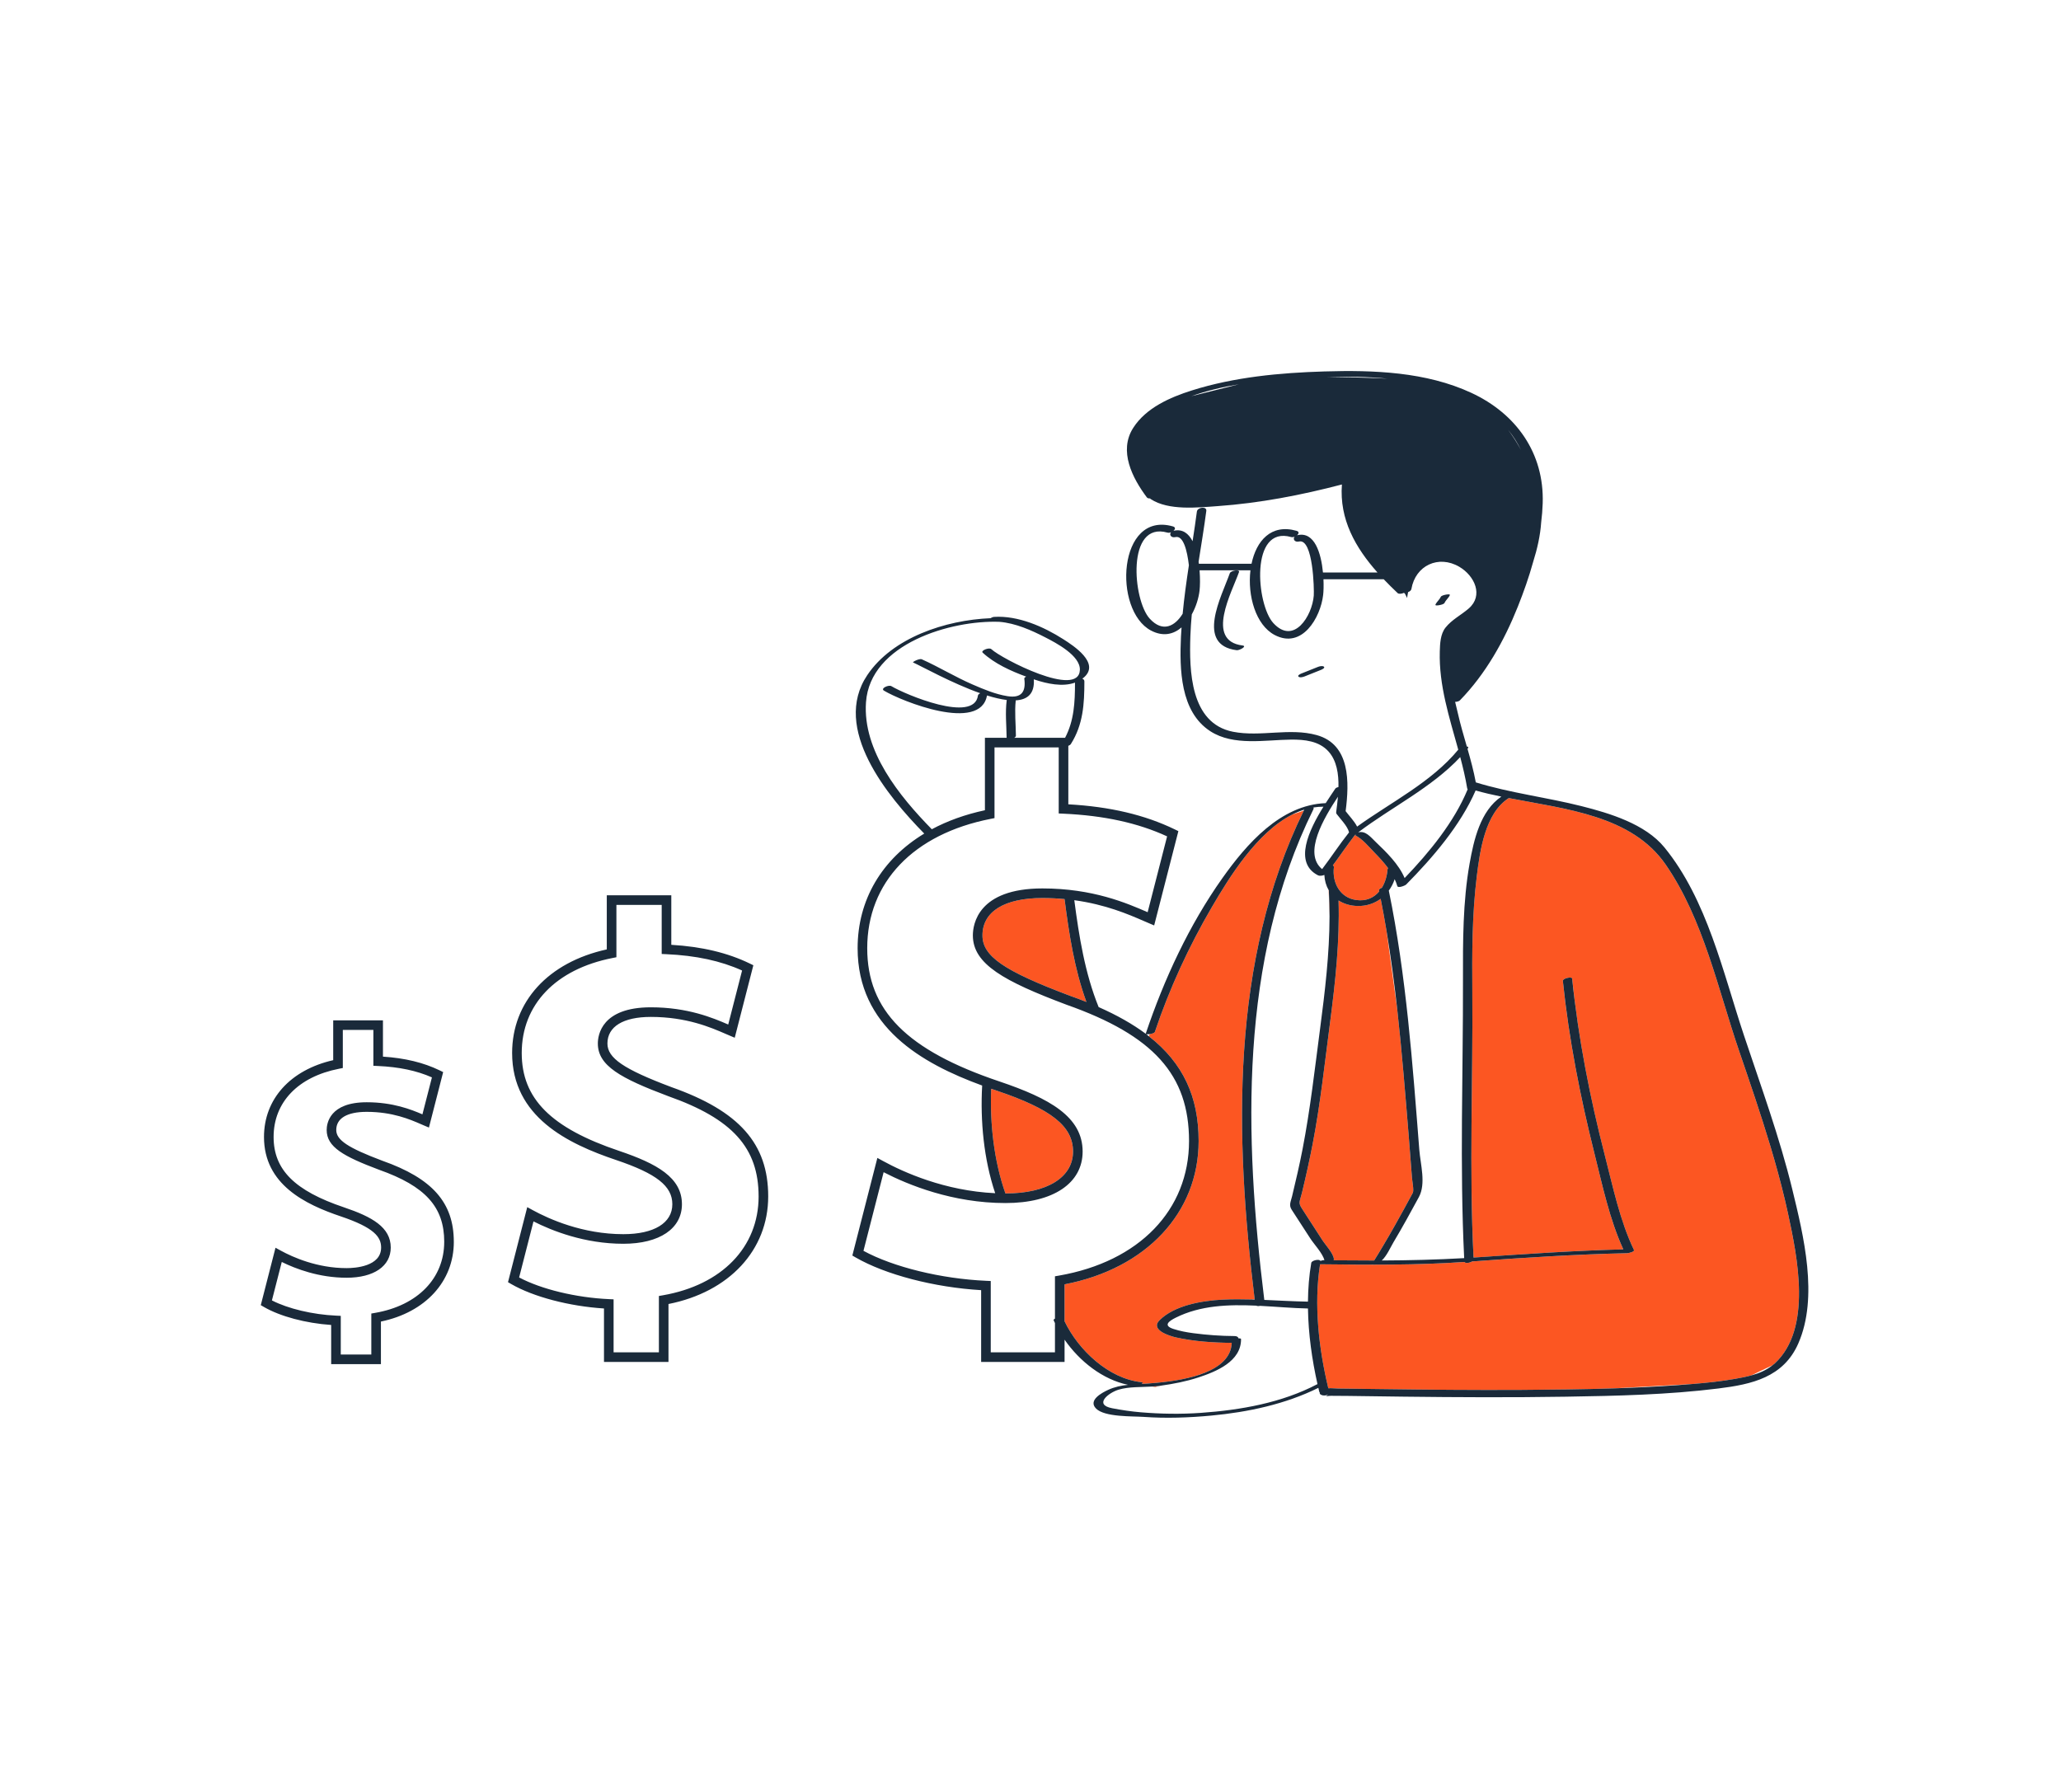 <svg xmlns="http://www.w3.org/2000/svg" width="161" height="140" fill="none" viewBox="0 0 161 140">
    <path fill="#FC5622" d="M138.635 106.527c-.057.053-.12.098-.18.146-.76.348-1.261.599-1.643.784-.413.113-.838.193-1.254.268-1.088.195-2.193.31-3.297.401-1.597.084-3.943.216-6.268.348-2.379.076-4.76.102-7.138.116-3.649.021-7.299-.014-10.947-.063-1.12-.015-2.24-.034-3.359-.042-.213-.002-.509-.038-.785-.022-.741-3.091-1.143-6.519-.645-9.681l.074-.005c3.739.041 7.473.077 11.205-.181.056.121.402.083.592-.04 4.033-.293 8.091-.558 12.133-.644.07-.002.587-.108.516-.256-1.095-2.28-1.643-4.938-2.27-7.37-1.171-4.543-2.075-9.17-2.558-13.839-.017-.161-.747-.017-.725.194.471 4.549 1.355 9.043 2.467 13.476.618 2.465 1.183 5.161 2.255 7.494-3.846.1-7.703.364-11.539.63-.054.003-.107.005-.16.01-.348-6.918-.041-13.799-.095-20.714-.024-3.029-.024-6.07.348-9.082.243-1.962.646-4.932 2.501-6.102 4.495.87 9.613 1.367 12.258 5.199 2.943 4.264 4.085 9.738 5.744 14.585.837 2.448 1.678 4.894 2.421 7.37l.309 1.058c.4 1.396.767 2.802 1.075 4.224.734 3.39 1.914 9.014-1.035 11.738zm-32.668-41.45l-.001.001.011-.004-.01.002zm-1.768 2.683c-.142 1.197.466 2.382 1.752 2.558.778.106 1.377-.182 1.789-.67l-.017-.084c-.016-.077.089-.151.224-.202.254-.413.404-.917.442-1.436.003-.037.02-.07.045-.1-.32-.438-.696-.84-1.061-1.213-.437-.447-.949-1.089-1.529-1.36l.124-.016c-.045-.003-.083-.008-.11-.016-.604.78-1.154 1.598-1.74 2.39.056.028.09.076.081.149zm1.899-2.73l-.009.004.011-.002-.002-.003zm-1.9 33.34c.002.034-.007.065-.021.094 1.057.01 2.114.017 3.169.016.116-.17.549-.9.675-1.11.331-.553.653-1.112.969-1.674.465-.829.924-1.662 1.373-2.5.104-.193-.044-.913-.065-1.193-.076-1.042-.157-2.085-.242-3.126-.273-3.327-.536-6.682-.908-10.02l-.837-6.13c-.14-.838-.291-1.674-.457-2.505-.493.363-1.107.574-1.803.559-.574-.013-1.077-.167-1.487-.428.095 3.179-.25 6.367-.662 9.514-.415 3.167-.757 6.387-1.364 9.524-.246 1.268-.526 2.53-.829 3.785-.178.742-.326.754.012 1.273.529.812 1.057 1.624 1.578 2.441.224.352.873 1.042.899 1.48zm-.391-28.722c-.002-.021.002-.041.008-.06-.009-.014-.015-.03-.023-.044l.067 2.06c.001-.652-.015-1.304-.052-1.956zm-1.959-6.318c-.26.087-.594.201-.915.316-2.758 1.406-4.9 4.888-6.26 7.214-1.804 3.084-3.317 6.368-4.456 9.755-.031.092-.235.156-.416.18l-.044.173c2.667 2.095 3.877 4.72 3.877 8.176 0 5.607-4.1 9.975-10.473 11.198v2.887c1.08 2.252 3.447 4.486 5.992 4.754.155.017.122.077.022.139.163-.009.326-.018.489-.03.882-.063 2.322-.19 3.628-.563.287-.091.57-.186.834-.282 1.155-.466 2.051-1.191 2.093-2.333-1.452-.014-2.927-.109-4.346-.423-.471-.104-2.06-.576-1.29-1.346 1.173-1.169 3.328-1.526 4.907-1.606.763-.038 1.525-.035 2.286-.014l.234-.018c-1.55-12.72-1.92-26.392 3.838-38.177zM90.01 108.328l.242.036s.162-.038.427-.104l-.127.019c-.176.023-.358.038-.542.049zM77.84 85.204l-.413-.141c-.105 2.72.211 5.611 1.113 8.178h.008c3.253 0 5.274-1.254 5.274-3.273 0-1.974-1.678-3.31-5.982-4.764zm5.724-7.413c.451.159.885.322 1.304.489-.941-2.566-1.36-5.337-1.709-8.037-.546-.05-1.12-.082-1.727-.082-2.978 0-4.686 1.064-4.686 2.92 0 1.622 1.657 2.767 6.818 4.71z"/>
    <path fill="#1A2A3A" d="M96.609 50.8c-3.23-.407-1.184-4.197-.541-6.01.08-.228.8-.322.722-.1-.561 1.583-2.653 5.372.269 5.74.4.05-.241.396-.45.37zm6.338 1.307l-1.302.52c-.054.022-.321.145-.206.241.114.095.354.026.472-.02.434-.174.868-.348 1.302-.52.054-.022.322-.146.206-.242-.114-.095-.354-.026-.472.021zm9.472-4.825c.106-.02.375-.068.428-.185.102-.224.307-.371.409-.595.049-.106-.252-.054-.284-.048-.106.02-.374.068-.428.185-.102.224-.307.371-.409.595-.049.107.252.055.284.048zm28.063 57.673c-1.161 2.652-3.623 3.199-6.239 3.524-3.949.492-7.955.579-11.93.642-4.219.067-8.44.048-12.659-.003-1.451-.017-2.902-.04-4.353-.057-.442-.005-.883-.011-1.325-.009-.446.001-.482.152-.187-.143-.213.213-.761.119-.692-.121-.02-.015-.035-.033-.041-.057l-.07-.301c-2.583 1.282-5.509 1.9-8.36 2.167-1.755.164-3.53.228-5.289.102-.869-.061-3.055.029-3.722-.656-.626-.642.443-1.22.948-1.454.504-.234 1.025-.338 1.555-.395-1.978-.41-3.78-1.83-4.957-3.528v1.74h-6.517v-5.608c-3.656-.215-7.475-1.208-9.815-2.562l-.246-.143 1.955-7.627.424.232c1.625.89 4.845 2.344 8.78 2.525-.892-2.654-1.172-5.637-1.018-8.408v-.003c-4.749-1.737-9.729-4.59-9.729-10.73 0-3.797 1.91-6.964 5.205-8.956-2.865-2.916-7.25-8.211-4.45-12.38 1.963-2.928 6.097-4.301 9.623-4.447.094-.055.2-.097.275-.102 1.87-.12 3.877.76 5.417 1.745.805.514 2.86 1.848 1.635 2.96-.05.046-.103.085-.155.125.095.03.164.096.164.209-.001 1.76-.093 3.37-1.056 4.894-.04.061-.112.108-.198.14v4.57c3.25.18 5.974.823 8.32 1.96l.277.135-1.891 7.367-.401-.17c-.137-.057-.282-.12-.437-.188-1.172-.508-2.947-1.277-5.401-1.613.368 2.82.831 5.71 1.901 8.35 1.437.635 2.66 1.326 3.682 2.088-.003-.005-.003-.012 0-.02 1.427-4.241 3.389-8.478 5.98-12.136 1.898-2.677 4.553-5.732 8.075-5.865.288-.45.558-.842.752-1.133.039-.058.136-.1.246-.128.019-1.023-.134-2.057-.775-2.773-.737-.825-1.881-.94-2.926-.93-2.02.02-4.49.517-6.303-.65-2.371-1.527-2.413-4.875-2.3-7.396.01-.24.03-.48.046-.72-.627.538-1.437.745-2.385.246-2.99-1.574-2.595-9.364 1.707-8.138.237.068.185.231.038.353.011-.003.018-.01.03-.012.69-.158 1.158.214 1.472.816.119-.771.235-1.542.336-2.317.045-.34.786-.43.736-.05-.175 1.329-.395 2.652-.603 3.977.008.05.016.1.022.151h4.114c.371-1.78 1.523-3.14 3.511-2.573.237.067.185.23.038.352.011-.003.018-.009.031-.011 1.348-.31 1.855 1.412 2 2.914h4.257c-1.716-1.933-2.983-4.146-2.777-6.875-3.184.834-6.433 1.46-9.72 1.692-1.547.11-3.823.362-5.211-.548-.026-.017-.042-.036-.053-.054-.106.007-.203-.016-.253-.081-1.127-1.504-2.221-3.622-1.068-5.427 1.001-1.567 2.873-2.388 4.581-2.928 3.322-1.05 6.882-1.38 10.35-1.485 3.848-.116 7.94.028 11.486 1.673 3.499 1.624 5.703 4.705 5.573 8.63-.016.502-.058 1.002-.12 1.5-.066.985-.294 2.03-.627 3.083-.33 1.191-.744 2.36-1.196 3.492-1.064 2.664-2.511 5.254-4.524 7.319-.074.076-.231.117-.374.119.08.33.157.638.219.912.194.859.447 1.715.694 2.573.102.015.155.06.086.146l-.032.038c.249.87.485 1.743.648 2.621 2.698.832 5.526 1.166 8.261 1.857 2.191.553 4.976 1.39 6.474 3.224 3.342 4.093 4.577 9.778 6.215 14.692 1.328 3.983 2.775 7.926 3.771 12.011.888 3.645 2.061 8.419.475 12.045zm-43.7-74.932c-1.273.21-2.524.507-3.72.93l3.72-.93zm7.416 68.348c.002.033-.007.064-.021.093 1.057.01 2.114.017 3.169.016.116-.17.549-.9.675-1.11.331-.553.653-1.112.969-1.674.465-.829.924-1.661 1.373-2.5.104-.193-.044-.913-.065-1.193-.076-1.042-.157-2.084-.242-3.126-.273-3.327-.536-6.682-.908-10.02-.228-2.053-.498-4.099-.837-6.13-.14-.838-.291-1.673-.457-2.505-.493.363-1.107.574-1.803.56-.574-.013-1.077-.168-1.487-.43.095 3.18-.25 6.368-.662 9.515-.415 3.167-.757 6.388-1.364 9.524-.246 1.268-.526 2.53-.829 3.785-.178.742-.326.755.012 1.273.529.812 1.057 1.624 1.578 2.441.224.352.873 1.042.899 1.48zm1.645-33.118l.124-.016c-.044-.003-.082-.008-.11-.016-.603.78-1.153 1.598-1.74 2.39.057.029.091.077.082.149-.142 1.197.466 2.382 1.752 2.558.778.107 1.377-.182 1.789-.67l-.017-.083c-.016-.078.089-.152.224-.203.254-.413.404-.917.442-1.436.003-.036.02-.07.045-.1-.32-.437-.696-.84-1.061-1.213-.437-.447-.95-1.089-1.53-1.36zm.134-.179l-.01.002-.001.002.011-.004zm9.295-3.315c-1.192 2.739-3.358 5.25-5.426 7.347-.08.081-.638.311-.692.12-.052-.185-.125-.363-.207-.538-.107.326-.262.626-.457.894 1.364 6.639 1.852 13.5 2.382 20.247.09 1.15.536 2.646-.034 3.698-.644 1.186-1.292 2.373-1.985 3.532-.229.383-.513 1.047-.911 1.42 2.145-.009 4.289-.059 6.435-.184-.356-7.245-.076-14.46-.094-21.705-.007-3.034-.014-6.128.518-9.124.326-1.829.837-4.117 2.479-5.228-.692-.142-1.365-.297-2.008-.479zm-1.202-2.609c-2.238 2.39-5.367 3.912-7.947 5.864-.007.006-.016.01-.025.016-.004.001-.006.003-.009.005l.011-.003c.575-.152.962.36 1.378.76.824.79 1.785 1.719 2.247 2.809 1.939-2.022 3.862-4.365 4.926-6.936-.019-.023-.034-.05-.04-.085-.136-.817-.328-1.625-.541-2.43zm3.73-25.58c.362.48.702 1.01 1.018 1.594-.272-.565-.61-1.099-1.018-1.594zm-9.416-3.988c-1.563-.154-3.146-.172-4.702-.128 1.508.015 3.18.05 4.702.128zm-8.918 19.094c1.602 1.754 3.035-.553 3.162-2.142.036-.459-.044-4.481-1.149-4.227-.348.08-.505-.198-.348-.376-.092.036-.191.05-.272.027-3.227-.92-2.72 5.268-1.393 6.718zm-6.594-4.514c-.136-1.157-.433-2.342-1.049-2.2-.348.08-.505-.198-.348-.376-.092.036-.19.05-.272.027-3.227-.92-2.72 5.268-1.393 6.718 1.028 1.126 1.986.578 2.575-.379.12-1.27.296-2.53.487-3.79zm12.244 19.21c.238.325.684.78.897 1.208 2.66-1.917 5.801-3.462 7.901-6.009-.693-2.521-1.518-5.022-1.442-7.678.017-.605.047-1.354.442-1.854.498-.631 1.222-.982 1.82-1.501 1.165-1.012.467-2.551-.743-3.259-1.618-.945-3.422-.102-3.737 1.738-.02.112-.129.197-.258.243-.054.27-.077.458-.077.458l-.167-.334-.077-.067c-.172.076-.402.108-.495.02-.371-.352-.736-.712-1.088-1.082h-4.707c.023.504.008.946-.024 1.224-.203 1.77-1.643 4.26-3.79 3.13-1.48-.779-2.128-3.076-1.89-5.052h-3.975c.052.647.038 1.236 0 1.577-.069.596-.278 1.274-.608 1.868-.05.56-.09 1.122-.11 1.686-.091 2.694-.02 6.826 3.335 7.483 2.148.42 4.411-.327 6.526.257 2.649.73 2.557 3.71 2.267 5.944zm-1.837 4.53c.719-.944 1.363-1.942 2.105-2.87-.115-.495-.707-1.076-.994-1.468-.005-.006-.004-.014 0-.022-.011-.03-.016-.065-.011-.107.047-.363.101-.767.137-1.188-1.091 1.646-2.745 4.42-1.237 5.656zm-.686-4.663c-5.822 11.81-5.398 25.574-3.83 38.32 1.137.049 2.272.115 3.41.135.01-1.023.089-2.038.259-3.027.035-.203.658-.329.717-.152.09-.035.174-.06.22-.059l.088.001c-.12-.517-.837-1.289-1.088-1.68-.485-.755-.974-1.508-1.465-2.26-.239-.367-.075-.622.028-1.05.295-1.223.58-2.449.819-3.683.601-3.104.959-6.282 1.37-9.417.38-2.9.733-5.832.738-8.763.001-.652-.015-1.304-.052-1.956-.002-.02.002-.041.008-.06-.009-.014-.015-.03-.023-.044-.198-.343-.318-.743-.337-1.186-.163.065-.377.09-.487.034-1.944-.984-.713-3.552.416-5.367-.265 0-.526.02-.783.062.023.037.024.087-.008.152zM89.529 80.788c.079.06.152.12.228.18 2.667 2.095 3.877 4.721 3.877 8.177 0 5.606-4.1 9.974-10.473 11.198v2.886c1.08 2.253 3.447 4.486 5.992 4.755.155.016.122.076.022.138.163-.009.326-.018.489-.029.882-.064 2.322-.191 3.628-.563.287-.082.568-.175.834-.283 1.155-.466 2.051-1.191 2.093-2.333-1.452-.014-2.927-.108-4.346-.423-.471-.104-2.06-.576-1.29-1.345 1.173-1.17 3.328-1.527 4.907-1.607.763-.038 1.525-.035 2.286-.014l.237.006-.003-.024c-1.55-12.72-1.92-26.392 3.838-38.177l.035-.074c-.324.1-.64.233-.949.39-2.759 1.406-4.902 4.889-6.261 7.214-1.803 3.084-3.316 6.369-4.456 9.756-.03.091-.234.155-.416.18-.117.014-.225.013-.272-.008zM83.16 70.244c-.546-.051-1.12-.083-1.727-.083-2.978 0-4.686 1.064-4.686 2.92 0 1.623 1.657 2.767 6.818 4.71.451.159.886.322 1.304.49-.941-2.566-1.36-5.338-1.709-8.037zm.816-16.912c-.975.354-2.19.084-3.121-.226l-.096-.033c.074 1.135-.503 1.594-1.412 1.645-.098.926.004 1.833.013 2.762 0 .065-.056.12-.136.164h3.977c.708-1.354.773-2.773.775-4.312zM72.79 64.788c1.221-.654 2.612-1.157 4.149-1.486v-5.659h1.696c-.012-.992-.12-1.96.008-2.951l.002-.003c-.474-.058-.998-.183-1.543-.353-.522 2.92-6.664.452-8.048-.376-.3-.178.37-.476.575-.353 1.1.658 6.465 2.92 6.765.739.01-.076.084-.14.181-.185-2.203-.775-4.582-2.106-5.247-2.404-.076-.034.488-.333.683-.246 1.347.603 2.61 1.381 3.967 1.968.867.375 1.776.76 2.715.91 1.098.178 1.463-.34 1.322-1.37-.008-.058.057-.112.15-.155-1.207-.44-2.488-1.025-3.402-1.875-.172-.16.504-.433.676-.273.802.747 6.834 3.868 6.918 1.621.042-1.122-1.89-2.123-2.683-2.531-1.1-.567-2.34-1.12-3.6-1.224h-.002c-3.758-.144-10.102 1.692-10.423 6.282-.268 3.807 2.61 7.337 5.141 9.924zm5.75 28.454h.01c3.252 0 5.273-1.255 5.273-3.274 0-1.974-1.677-3.31-5.982-4.764l-.413-.141c-.105 2.72.211 5.612 1.113 8.179zm4.181 6.419c6.269-1.09 10.163-5.12 10.163-10.516 0-5.164-2.775-8.25-9.576-10.65-4.852-1.826-7.311-3.163-7.311-5.414 0-.86.392-3.67 5.435-3.67 3.94 0 6.6 1.155 8.189 1.845l.03.013 1.52-5.925c-2.277-1.05-4.934-1.631-8.108-1.773l-.359-.016v-5.162h-5.016v5.524l-.302.06c-6.037 1.184-9.641 4.962-9.641 10.105 0 4.86 3.09 7.974 10.336 10.412 3.896 1.316 6.491 2.751 6.491 5.474 0 2.482-2.307 4.024-6.023 4.024-4.14 0-7.606-1.419-9.523-2.41l-1.575 6.143c2.341 1.271 6.06 2.184 9.585 2.342l.358.016v5.573h5.016v-2.287c-.034-.074-.072-.147-.104-.221-.016-.039.03-.086.104-.129v-3.305l.311-.053zm20.197 8.476c-.427-1.905-.713-3.916-.743-5.907-1.208-.025-2.472-.14-3.74-.207-.112.026-.226.025-.3-.015-2.179-.1-4.36-.023-6.286.937-.579.288-.992.62-.182.884.506.164 1.03.262 1.557.331 1.067.14 2.144.218 3.22.224.192.001.286.082.307.181.112-.006.197.01.197.056.013 1.747-1.94 2.54-3.339 2.998-.95.312-1.94.502-2.93.641l-.127.019c-.176.024-.358.038-.542.049-.874.053-1.818.006-2.619.242-.787.232-1.98 1.172-.51 1.453.735.141 1.476.252 2.223.315 1.56.131 3.13.157 4.692.047 3.123-.221 6.326-.779 9.122-2.248zm35.537-1.464c.06-.048.123-.093.181-.146 2.948-2.724 1.768-8.347 1.035-11.738-.308-1.422-.675-2.828-1.075-4.224-.102-.353-.204-.706-.31-1.058-.743-2.475-1.583-4.923-2.421-7.37-1.659-4.847-2.8-10.321-5.744-14.586-2.644-3.831-7.763-4.329-12.257-5.198-1.856 1.17-2.259 4.14-2.501 6.102-.372 3.011-.372 6.053-.349 9.082.054 6.915-.253 13.796.095 20.713l.16-.01c3.836-.265 7.693-.529 11.54-.63-1.073-2.332-1.638-5.028-2.256-7.493-1.111-4.433-1.995-8.927-2.466-13.476-.022-.212.707-.356.724-.194.483 4.669 1.388 9.296 2.559 13.84.627 2.431 1.175 5.09 2.269 7.369.072.149-.445.254-.515.255-4.042.087-8.101.352-12.134.644-.19.124-.535.162-.592.04-3.732.26-7.465.223-11.204.181h-.074l-.001.006c-.497 3.162-.095 6.589.645 9.681.276-.016.572.02.785.022 1.12.008 2.239.027 3.359.042 3.649.049 7.298.084 10.947.063 2.378-.014 4.76-.04 7.139-.116 1.67-.054 3.338-.132 5.004-.251.421-.03.842-.062 1.264-.097 1.104-.091 2.208-.206 3.297-.401.415-.075.84-.155 1.254-.268.592-.162 1.158-.399 1.642-.784zM60.01 93.472c0 4.196-3.046 7.468-7.79 8.408v4.526h-5.038v-4.177c-2.706-.172-5.52-.909-7.252-1.912l-.246-.143 1.503-5.863.424.232c1.282.702 3.908 1.88 7.084 1.88 2.396 0 3.826-.874 3.826-2.339 0-1.418-1.229-2.386-4.383-3.452-3.786-1.274-8.132-3.375-8.132-8.363 0-4.013 2.825-7.092 7.395-8.095v-4.228h5.039v3.87c2.39.142 4.4.622 6.134 1.463l.276.134-1.454 5.663-.4-.169c-.103-.043-.212-.09-.329-.141-1.135-.493-3.035-1.317-5.827-1.317-2.154 0-3.389.756-3.389 2.076 0 1.142 1.264 2.003 5.008 3.412 5.29 1.868 7.551 4.42 7.551 8.535zm-.75 0c0-3.792-2.045-6.06-7.058-7.83-3.73-1.404-5.5-2.377-5.5-4.117 0-.663.298-2.826 4.138-2.826 2.884 0 4.85.826 6.047 1.345l1.083-4.22c-1.666-.755-3.607-1.173-5.922-1.276l-.358-.016v-3.835h-3.538v4.09l-.303.06c-4.441.872-7.093 3.646-7.093 7.422 0 3.567 2.28 5.855 7.621 7.652 2.938.993 4.894 2.08 4.894 4.163 0 1.905-1.753 3.089-4.576 3.089-3.022 0-5.565-1.01-7.02-1.748l-1.122 4.38c1.732.92 4.445 1.578 7.021 1.694l.358.016v4.141h3.539v-4.403l.31-.054c4.614-.803 7.48-3.764 7.48-7.727zM35.452 97.02c0 3.094-2.224 5.512-5.695 6.23v3.328H25.87v-3.061c-1.987-.136-3.972-.665-5.252-1.405l-.246-.143 1.15-4.486.423.232c.93.508 2.833 1.361 5.132 1.361.632 0 2.696-.116 2.696-1.609 0-.821-.533-1.549-3.136-2.428-2.8-.942-6.014-2.5-6.014-6.21 0-2.962 2.063-5.238 5.407-6v-3.112h3.886v2.836c1.719.112 3.17.464 4.428 1.073l.276.134-1.112 4.334-.401-.169-.241-.104c-.823-.357-2.2-.954-4.22-.954-1.534 0-2.378.503-2.378 1.417 0 .783.907 1.389 3.597 2.401 3.913 1.381 5.586 3.276 5.586 6.335zm-.75 0c0-2.722-1.475-4.353-5.093-5.63-2.774-1.044-4.09-1.774-4.09-3.106 0-.508.225-2.167 3.127-2.167 2.044 0 3.463.562 4.353.945l.742-2.888c-1.19-.526-2.572-.817-4.216-.89l-.358-.017v-2.8H26.78v2.974l-.303.06c-3.196.627-5.104 2.619-5.104 5.328 0 2.557 1.646 4.202 5.504 5.5 2.189.739 3.647 1.556 3.647 3.139 0 1.455-1.321 2.359-3.447 2.359-2.154 0-3.977-.695-5.066-1.232l-.77 3.003c1.257.647 3.186 1.109 5.021 1.191l.358.016v3.023h2.386v-3.204l.311-.054c3.32-.578 5.384-2.705 5.384-5.55z"/>
</svg>
